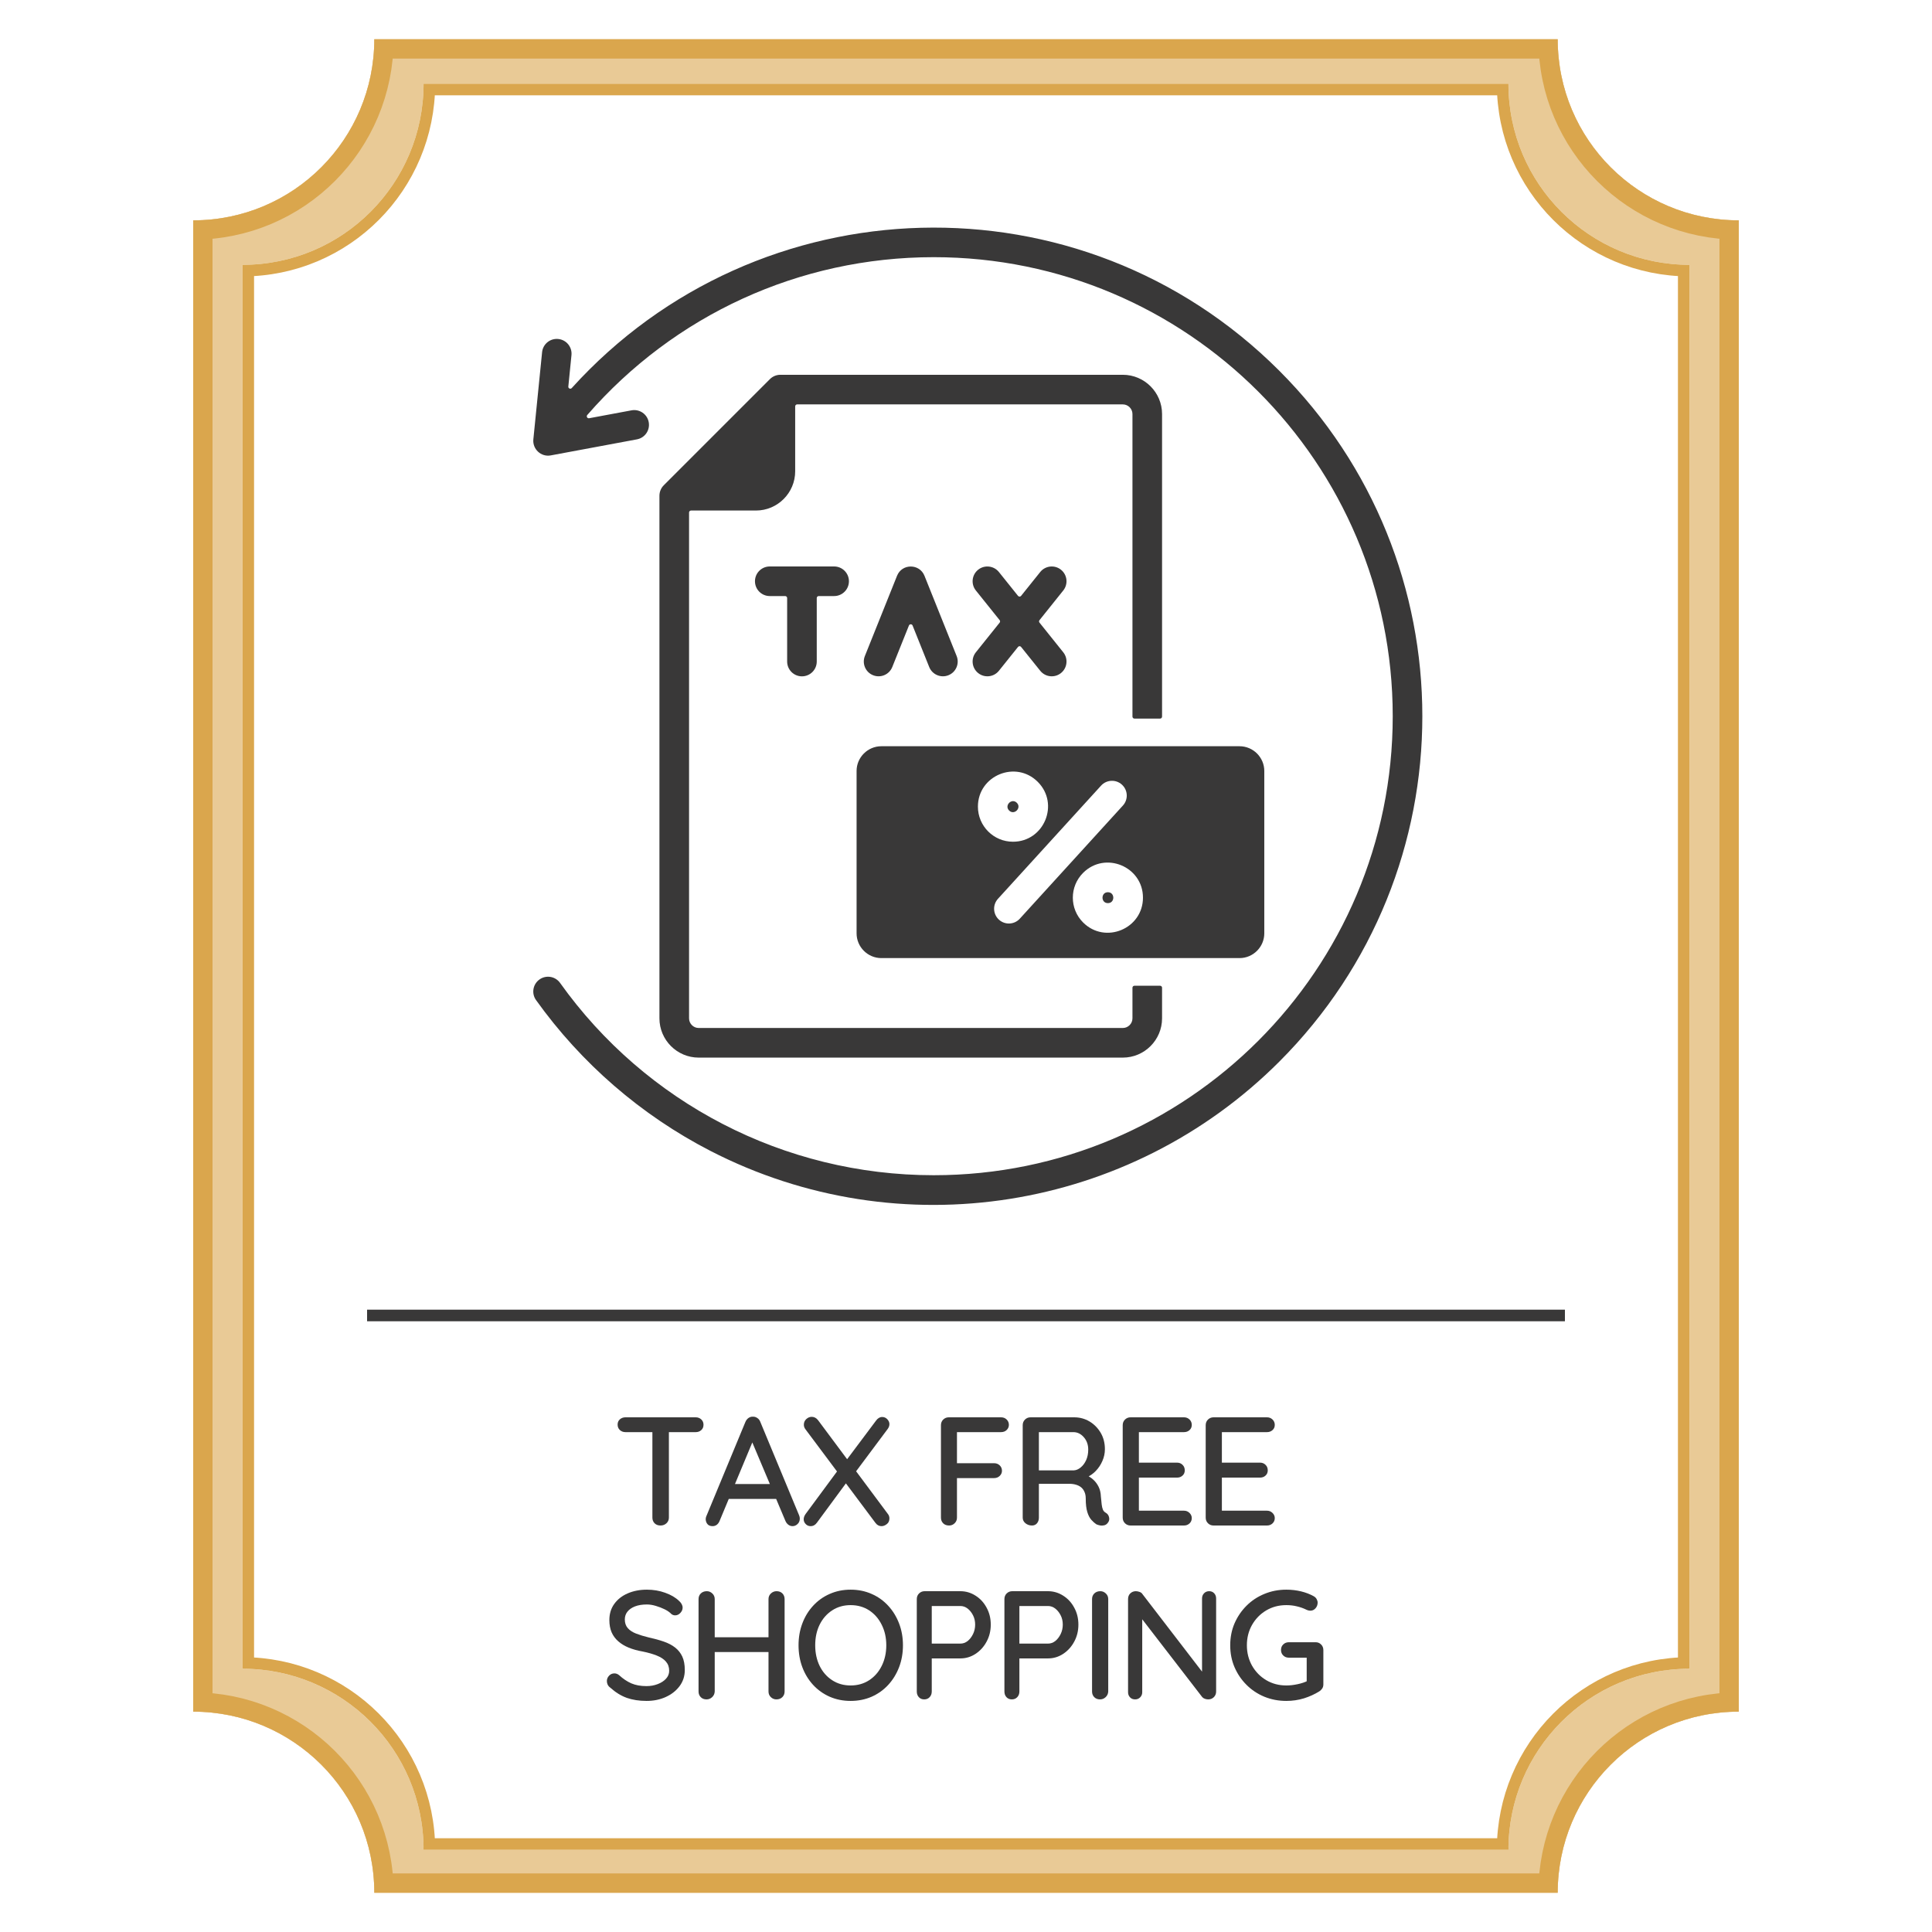 <svg xmlns="http://www.w3.org/2000/svg" xmlns:xlink="http://www.w3.org/1999/xlink" width="500" zoomAndPan="magnify" viewBox="0 0 375 375" height="500" preserveAspectRatio="xMidYMid meet" version="1.0"><defs><filter x="0%" y="0%" width="100%" height="100%" id="ee286c1e36"><feColorMatrix values="0 0 0 0 1 0 0 0 0 1 0 0 0 0 1 0 0 0 1 0" color-interpolation-filters="sRGB"/></filter><g/><mask id="00e9dfab16"><g filter="url(#ee286c1e36)"><rect x="-37.5" width="450" fill="#000000" y="-37.5" height="450" fill-opacity="0.59"/></g></mask><clipPath id="d3a991d036"><path d="M 17.5 7.617 L 317.5 7.617 L 317.5 368 L 17.5 368 Z M 17.5 7.617 " clip-rule="nonzero"/></clipPath><clipPath id="3abf76c011"><path d="M 282.348 7.617 L 52.652 7.617 C 52.652 26.957 37.012 42.77 17.5 42.77 L 17.5 332.23 C 36.844 332.23 52.652 347.875 52.652 367.383 L 282.348 367.383 C 282.348 348.043 297.988 332.23 317.5 332.23 L 317.5 42.77 C 298.156 42.77 282.348 27.125 282.348 7.617 Z M 282.348 7.617 " clip-rule="nonzero"/></clipPath><clipPath id="3aeea4b603"><path d="M 0.5 0.617 L 300.5 0.617 L 300.5 360.441 L 0.5 360.441 Z M 0.5 0.617 " clip-rule="nonzero"/></clipPath><clipPath id="fc68c0c1d3"><path d="M 265.348 0.617 L 35.652 0.617 C 35.652 19.957 20.012 35.77 0.5 35.77 L 0.5 325.23 C 19.844 325.23 35.652 340.875 35.652 360.383 L 265.348 360.383 C 265.348 341.043 280.988 325.23 300.5 325.23 L 300.5 35.77 C 281.156 35.77 265.348 20.125 265.348 0.617 Z M 265.348 0.617 " clip-rule="nonzero"/></clipPath><clipPath id="80bdc1316f"><rect x="0" width="301" y="0" height="361"/></clipPath><clipPath id="9def34d772"><path d="M 17.5 7.617 L 317.5 7.617 L 317.5 367.383 L 17.5 367.383 Z M 17.5 7.617 " clip-rule="nonzero"/></clipPath><clipPath id="3c4f7d5291"><path d="M 282.348 7.617 L 52.652 7.617 C 52.652 26.957 37.012 42.77 17.5 42.77 L 17.5 332.23 C 36.844 332.23 52.652 347.871 52.652 367.383 L 282.348 367.383 C 282.348 348.039 297.988 332.23 317.5 332.23 L 317.5 42.77 C 298.156 42.77 282.348 27.125 282.348 7.617 Z M 282.348 7.617 " clip-rule="nonzero"/></clipPath><clipPath id="4599f09be3"><rect x="0" width="339" y="0" height="375"/></clipPath><clipPath id="390708e86a"><path d="M 37.5 7.617 L 337.5 7.617 L 337.5 367.383 L 37.5 367.383 Z M 37.5 7.617 " clip-rule="nonzero"/></clipPath><clipPath id="2a3c907b76"><path d="M 302.348 7.617 L 72.652 7.617 C 72.652 26.957 57.012 42.77 37.5 42.77 L 37.5 332.23 C 56.844 332.23 72.652 347.871 72.652 367.383 L 302.348 367.383 C 302.348 348.039 317.988 332.23 337.5 332.23 L 337.5 42.77 C 318.156 42.77 302.348 27.125 302.348 7.617 Z M 302.348 7.617 " clip-rule="nonzero"/></clipPath><clipPath id="e55214b8c6"><path d="M 47.062 16.246 L 327.938 16.246 L 327.938 359.664 L 47.062 359.664 Z M 47.062 16.246 " clip-rule="nonzero"/></clipPath><clipPath id="047d89b790"><path d="M 292.785 16.246 L 82.215 16.246 C 82.215 35.59 66.57 51.402 47.062 51.402 L 47.062 323.906 C 66.402 323.906 82.215 339.547 82.215 359.059 L 292.785 359.059 C 292.785 339.715 308.426 323.906 327.938 323.906 L 327.938 51.402 C 308.598 51.402 292.785 35.758 292.785 16.246 Z M 292.785 16.246 " clip-rule="nonzero"/></clipPath><clipPath id="20718de4ff"><path d="M 0.062 0.246 L 280.938 0.246 L 280.938 343 L 0.062 343 Z M 0.062 0.246 " clip-rule="nonzero"/></clipPath><clipPath id="074762c119"><path d="M 245.785 0.246 L 35.215 0.246 C 35.215 19.59 19.57 35.402 0.062 35.402 L 0.062 307.906 C 19.402 307.906 35.215 323.547 35.215 343.059 L 245.785 343.059 C 245.785 323.715 261.426 307.906 280.938 307.906 L 280.938 35.402 C 261.598 35.402 245.785 19.758 245.785 0.246 Z M 245.785 0.246 " clip-rule="nonzero"/></clipPath><clipPath id="8ef417c39e"><rect x="0" width="281" y="0" height="344"/></clipPath><clipPath id="63f87f1a58"><path d="M 47.062 16.25 L 328 16.25 L 328 358.996 L 47.062 358.996 Z M 47.062 16.25 " clip-rule="nonzero"/></clipPath><clipPath id="d84eeee508"><path d="M 292.785 16.25 L 82.215 16.25 C 82.215 35.59 66.57 51.402 47.062 51.402 L 47.062 323.902 C 66.402 323.902 82.215 339.547 82.215 359.055 L 292.785 359.055 C 292.785 339.715 308.426 323.902 327.938 323.902 L 327.938 51.402 C 308.594 51.402 292.785 35.758 292.785 16.25 Z M 292.785 16.25 " clip-rule="nonzero"/></clipPath><clipPath id="38fb11b453"><path d="M 103.121 44 L 277 44 L 277 234 L 103.121 234 Z M 103.121 44 " clip-rule="nonzero"/></clipPath></defs><rect x="-37.5" width="450" fill="#ffffff" y="-37.5" height="450" fill-opacity="1"/><rect x="-37.5" width="450" fill="#ffffff" y="-37.5" height="450" fill-opacity="1"/><g mask="url(#00e9dfab16)"><g transform="matrix(1, 0, 0, 1, 20, 0)"><g clip-path="url(#4599f09be3)"><g clip-path="url(#d3a991d036)"><g clip-path="url(#3abf76c011)"><g transform="matrix(1, 0, 0, 1, 17, 7)"><g clip-path="url(#80bdc1316f)"><g clip-path="url(#3aeea4b603)"><g clip-path="url(#fc68c0c1d3)"><path fill="#daa64d" d="M 0.5 0.617 L 300.5 0.617 L 300.5 360.383 L 0.5 360.383 Z M 0.5 0.617 " fill-opacity="1" fill-rule="nonzero"/></g></g></g></g></g></g><g clip-path="url(#9def34d772)"><g clip-path="url(#3c4f7d5291)"><path stroke-linecap="butt" transform="matrix(0.75, 0, 0, 0.75, 17.501, 7.616)" fill="none" stroke-linejoin="miter" d="M 353.128 0.002 L 46.868 0.002 C 46.868 25.789 26.014 46.872 -0.002 46.872 L -0.002 432.82 C 25.79 432.82 46.868 453.674 46.868 479.69 L 353.128 479.69 C 353.128 453.898 373.983 432.82 399.998 432.82 L 399.998 46.872 C 374.207 46.872 353.128 26.013 353.128 0.002 Z M 353.128 0.002 " stroke="#daa64d" stroke-width="10" stroke-opacity="1" stroke-miterlimit="4"/></g></g></g></g></g><g clip-path="url(#390708e86a)"><g clip-path="url(#2a3c907b76)"><path stroke-linecap="butt" transform="matrix(0.75, 0, 0, 0.75, 37.501, 7.616)" fill="none" stroke-linejoin="miter" d="M 353.128 0.002 L 46.868 0.002 C 46.868 25.789 26.014 46.872 -0.002 46.872 L -0.002 432.82 C 25.79 432.82 46.868 453.674 46.868 479.69 L 353.128 479.69 C 353.128 453.898 373.983 432.82 399.998 432.82 L 399.998 46.872 C 374.207 46.872 353.128 26.013 353.128 0.002 Z M 353.128 0.002 " stroke="#daa64d" stroke-width="10" stroke-opacity="1" stroke-miterlimit="4"/></g></g><g clip-path="url(#e55214b8c6)"><g clip-path="url(#047d89b790)"><g transform="matrix(1, 0, 0, 1, 47, 16)"><g clip-path="url(#8ef417c39e)"><g clip-path="url(#20718de4ff)"><g clip-path="url(#074762c119)"><path fill="#ffffff" d="M 0.062 0.246 L 280.938 0.246 L 280.938 342.566 L 0.062 342.566 Z M 0.062 0.246 " fill-opacity="1" fill-rule="nonzero"/></g></g></g></g></g></g><g clip-path="url(#63f87f1a58)"><g clip-path="url(#d84eeee508)"><path stroke-linecap="butt" transform="matrix(0.75, 0, 0, 0.75, 47.062, 16.248)" fill="none" stroke-linejoin="miter" d="M 327.632 0.002 L 46.871 0.002 C 46.871 25.789 26.012 46.872 0.001 46.872 L 0.001 410.206 C 25.788 410.206 46.871 431.065 46.871 457.075 L 327.632 457.075 C 327.632 431.289 348.486 410.206 374.501 410.206 L 374.501 46.872 C 348.71 46.872 327.632 26.013 327.632 0.002 Z M 327.632 0.002 " stroke="#daa64d" stroke-width="6" stroke-opacity="1" stroke-miterlimit="4"/></g></g><path stroke-linecap="butt" transform="matrix(0.75, 0, 0, 0.75, 71.251, 254.206)" fill="none" stroke-linejoin="miter" d="M -0.002 1.501 L 309.998 1.501 " stroke="#393838" stroke-width="3" stroke-opacity="1" stroke-miterlimit="4"/><g clip-path="url(#38fb11b453)"><path fill="#393838" d="M 110.977 75.32 C 147.148 35.359 209.797 33.449 248.297 71.949 C 285.336 108.988 285.336 169.039 248.297 206.078 C 219.285 235.09 174.652 242.309 137.891 223.387 C 124.41 216.445 112.805 206.363 104.039 194.109 C 103.121 192.82 103.426 191.031 104.715 190.113 C 106.004 189.195 107.793 189.496 108.711 190.785 C 125.297 214.039 152.152 228.109 181.234 228.109 C 230.441 228.109 270.328 188.219 270.328 139.012 C 270.328 89.809 230.441 49.918 181.234 49.918 C 155.113 49.918 130.855 61.184 113.988 80.551 C 113.754 80.82 113.996 81.246 114.348 81.18 L 122.586 79.645 C 124.141 79.359 125.637 80.391 125.918 81.945 C 126.203 83.504 125.176 84.996 123.617 85.281 L 106.891 88.395 C 105.004 88.742 103.336 87.152 103.523 85.281 L 105.219 68.367 C 105.371 66.793 106.773 65.641 108.352 65.797 C 109.926 65.949 111.078 67.352 110.922 68.93 L 110.312 75.027 C 110.273 75.391 110.73 75.594 110.977 75.32 Z M 215.043 173.18 C 213.648 173.18 213.648 175.297 215.043 175.297 C 216.438 175.297 216.438 173.18 215.043 173.18 Z M 197.367 155.824 C 196.379 154.836 194.883 156.336 195.867 157.32 C 196.855 158.309 198.352 156.809 197.367 155.824 Z M 222.684 144.844 L 171.066 144.844 C 168.426 144.844 166.262 147.004 166.262 149.648 L 166.262 181.16 C 166.262 183.805 168.426 185.965 171.066 185.965 L 240.594 185.965 C 243.234 185.965 245.398 183.805 245.398 181.16 L 245.398 149.648 C 245.398 147.004 243.234 144.844 240.594 144.844 Z M 193.703 174.457 C 192.637 175.629 192.723 177.441 193.895 178.508 C 195.066 179.574 196.879 179.488 197.945 178.316 L 217.957 156.352 C 219.023 155.184 218.938 153.367 217.766 152.301 C 216.594 151.234 214.781 151.32 213.715 152.492 Z M 189.812 156.57 C 189.812 160.332 192.859 163.379 196.617 163.379 C 202.66 163.379 205.707 156.039 201.43 151.758 C 197.152 147.48 189.812 150.531 189.812 156.57 Z M 210.23 169.422 C 207.57 172.082 207.57 176.391 210.23 179.051 C 214.508 183.328 221.848 180.277 221.848 174.234 C 221.848 168.195 214.508 165.145 210.23 169.422 Z M 149.414 115.695 L 152.398 115.695 C 152.609 115.695 152.785 115.867 152.785 116.078 L 152.785 128.402 C 152.785 129.992 154.07 131.277 155.656 131.277 C 157.246 131.277 158.531 129.992 158.531 128.402 L 158.531 116.078 C 158.531 115.867 158.703 115.695 158.914 115.695 L 161.902 115.695 C 163.488 115.695 164.777 114.41 164.777 112.82 C 164.777 111.234 163.488 109.949 161.902 109.949 L 149.414 109.949 C 147.824 109.949 146.539 111.234 146.539 112.82 C 146.539 114.41 147.824 115.695 149.414 115.695 Z M 173.191 129.469 L 176.422 121.414 C 176.551 121.094 177.004 121.094 177.133 121.414 L 180.359 129.469 C 180.949 130.938 182.621 131.652 184.09 131.062 C 185.559 130.477 186.273 128.805 185.684 127.336 L 179.438 111.754 C 178.484 109.375 175.082 109.352 174.117 111.754 L 167.871 127.336 C 167.281 128.805 167.996 130.477 169.465 131.062 C 170.934 131.652 172.605 130.938 173.191 129.469 Z M 201.906 111.027 L 198.195 115.656 C 198.043 115.848 197.754 115.848 197.598 115.656 L 193.887 111.027 C 192.895 109.793 191.09 109.598 189.855 110.586 C 188.621 111.578 188.426 113.383 189.418 114.617 L 194.031 120.371 C 194.145 120.516 194.145 120.711 194.031 120.852 L 189.418 126.605 C 188.426 127.84 188.621 129.645 189.855 130.637 C 191.09 131.629 192.895 131.434 193.887 130.199 L 197.598 125.57 C 197.754 125.375 198.043 125.375 198.195 125.57 L 201.91 130.199 C 202.902 131.434 204.703 131.629 205.938 130.637 C 207.172 129.645 207.367 127.84 206.375 126.605 L 201.766 120.852 C 201.652 120.711 201.652 120.516 201.766 120.371 L 206.375 114.617 C 207.367 113.383 207.172 111.578 205.938 110.586 C 204.703 109.594 202.898 109.793 201.906 111.027 Z M 154.344 78.879 C 154.344 78.668 154.516 78.492 154.727 78.492 L 217.941 78.492 C 218.961 78.492 219.809 79.34 219.809 80.359 L 219.809 139.094 C 219.809 139.305 219.98 139.477 220.191 139.477 L 225.172 139.477 C 225.383 139.477 225.555 139.305 225.555 139.094 L 225.555 80.359 C 225.555 76.168 222.137 72.746 217.941 72.746 L 151.473 72.746 C 150.668 72.746 149.941 73.074 149.422 73.605 L 128.84 94.188 C 128.281 94.746 128 95.484 127.996 96.219 L 127.996 197.664 C 127.996 201.859 131.418 205.281 135.613 205.281 L 217.941 205.281 C 222.137 205.281 225.555 201.859 225.555 197.664 L 225.555 191.715 C 225.555 191.504 225.383 191.332 225.172 191.332 L 220.191 191.332 C 219.98 191.332 219.809 191.504 219.809 191.715 L 219.809 197.664 C 219.809 198.688 218.961 199.531 217.941 199.531 L 135.613 199.531 C 134.59 199.531 133.746 198.688 133.746 197.664 L 133.746 99.477 C 133.746 99.266 133.918 99.094 134.129 99.094 L 146.73 99.094 C 150.926 99.094 154.344 95.672 154.344 91.477 Z M 154.344 78.879 " fill-opacity="1" fill-rule="evenodd"/></g><g fill="#393838" fill-opacity="1"><g transform="translate(118.941, 296.1)"><g><path d="M 9.266 0 C 8.785 0 8.398 -0.145 8.109 -0.438 C 7.828 -0.727 7.688 -1.094 7.688 -1.531 L 7.688 -19.5 L 10.891 -19.5 L 10.891 -1.531 C 10.891 -1.094 10.734 -0.727 10.422 -0.438 C 10.109 -0.145 9.723 0 9.266 0 Z M 2.453 -18.125 C 2.035 -18.125 1.676 -18.258 1.375 -18.531 C 1.082 -18.801 0.938 -19.156 0.938 -19.594 C 0.938 -20.008 1.082 -20.348 1.375 -20.609 C 1.676 -20.867 2.035 -21 2.453 -21 L 16.109 -21 C 16.523 -21 16.879 -20.863 17.172 -20.594 C 17.461 -20.32 17.609 -19.977 17.609 -19.562 C 17.609 -19.125 17.461 -18.773 17.172 -18.516 C 16.879 -18.254 16.523 -18.125 16.109 -18.125 Z M 2.453 -18.125 "/></g></g></g><g fill="#393838" fill-opacity="1"><g transform="translate(136.491, 296.1)"><g><path d="M 9.938 -17.094 L 3.188 -0.906 C 3.062 -0.582 2.879 -0.328 2.641 -0.141 C 2.398 0.035 2.129 0.125 1.828 0.125 C 1.391 0.125 1.062 0 0.844 -0.25 C 0.625 -0.5 0.504 -0.816 0.484 -1.203 C 0.484 -1.336 0.508 -1.5 0.562 -1.688 L 8.188 -20.094 C 8.332 -20.438 8.535 -20.695 8.797 -20.875 C 9.066 -21.062 9.363 -21.145 9.688 -21.125 C 9.988 -21.125 10.27 -21.031 10.531 -20.844 C 10.789 -20.664 10.977 -20.414 11.094 -20.094 L 18.625 -1.953 C 18.707 -1.754 18.75 -1.551 18.75 -1.344 C 18.75 -0.906 18.602 -0.551 18.312 -0.281 C 18.02 -0.008 17.695 0.125 17.344 0.125 C 17.039 0.125 16.766 0.031 16.516 -0.156 C 16.266 -0.352 16.078 -0.602 15.953 -0.906 L 9.156 -17.016 Z M 4.375 -5.156 L 5.734 -8.047 L 14.219 -8.047 L 14.734 -5.156 Z M 4.375 -5.156 "/></g></g></g><g fill="#393838" fill-opacity="1"><g transform="translate(154.73, 296.1)"><g><path d="M 16.5 -21.062 C 16.895 -21.062 17.227 -20.914 17.5 -20.625 C 17.77 -20.332 17.906 -20.02 17.906 -19.688 C 17.906 -19.363 17.797 -19.051 17.578 -18.75 L 11.281 -10.312 L 9.562 -12.688 L 15.297 -20.344 C 15.641 -20.82 16.039 -21.062 16.5 -21.062 Z M 2.812 -21.094 C 3.301 -21.094 3.711 -20.879 4.047 -20.453 L 17.578 -2.281 C 17.797 -2.02 17.906 -1.719 17.906 -1.375 C 17.906 -0.895 17.734 -0.523 17.391 -0.266 C 17.055 -0.004 16.719 0.125 16.375 0.125 C 15.895 0.125 15.5 -0.086 15.188 -0.516 L 1.625 -18.656 C 1.406 -18.938 1.297 -19.238 1.297 -19.562 C 1.297 -20 1.453 -20.363 1.766 -20.656 C 2.086 -20.945 2.438 -21.094 2.812 -21.094 Z M 2.609 0.125 C 2.234 0.125 1.914 -0.008 1.656 -0.281 C 1.395 -0.551 1.266 -0.859 1.266 -1.203 C 1.266 -1.535 1.383 -1.875 1.625 -2.219 L 7.984 -10.828 L 9.625 -8.406 L 3.844 -0.562 C 3.52 -0.102 3.109 0.125 2.609 0.125 Z M 2.609 0.125 "/></g></g></g><g fill="#393838" fill-opacity="1"><g transform="translate(172.88, 296.1)"><g/></g></g><g fill="#393838" fill-opacity="1"><g transform="translate(180.2, 296.1)"><g><path d="M 4.016 0 C 3.535 0 3.148 -0.145 2.859 -0.438 C 2.578 -0.727 2.438 -1.094 2.438 -1.531 L 2.438 -19.469 C 2.438 -19.906 2.582 -20.27 2.875 -20.562 C 3.176 -20.852 3.535 -21 3.953 -21 L 14.094 -21 C 14.539 -21 14.906 -20.859 15.188 -20.578 C 15.477 -20.297 15.625 -19.945 15.625 -19.531 C 15.625 -19.145 15.477 -18.812 15.188 -18.531 C 14.906 -18.258 14.539 -18.125 14.094 -18.125 L 5.344 -18.125 L 5.547 -18.422 L 5.547 -11.734 L 5.375 -12.094 L 12.75 -12.094 C 13.188 -12.094 13.551 -11.953 13.844 -11.672 C 14.133 -11.391 14.281 -11.039 14.281 -10.625 C 14.281 -10.238 14.133 -9.906 13.844 -9.625 C 13.551 -9.344 13.188 -9.203 12.75 -9.203 L 5.312 -9.203 L 5.547 -9.453 L 5.547 -1.531 C 5.547 -1.094 5.395 -0.727 5.094 -0.438 C 4.801 -0.145 4.441 0 4.016 0 Z M 4.016 0 "/></g></g></g><g fill="#393838" fill-opacity="1"><g transform="translate(196.069, 296.1)"><g><path d="M 4.234 0 C 3.754 0 3.332 -0.145 2.969 -0.438 C 2.613 -0.727 2.438 -1.094 2.438 -1.531 L 2.438 -19.469 C 2.438 -19.906 2.582 -20.27 2.875 -20.562 C 3.176 -20.852 3.535 -21 3.953 -21 L 12.422 -21 C 13.504 -21 14.492 -20.734 15.391 -20.203 C 16.285 -19.672 17.008 -18.941 17.562 -18.016 C 18.113 -17.086 18.391 -16.02 18.391 -14.812 C 18.391 -14.02 18.227 -13.258 17.906 -12.531 C 17.594 -11.801 17.164 -11.156 16.625 -10.594 C 16.082 -10.031 15.473 -9.609 14.797 -9.328 L 14.453 -9.906 C 15.078 -9.676 15.617 -9.359 16.078 -8.953 C 16.535 -8.547 16.898 -8.066 17.172 -7.516 C 17.441 -6.961 17.586 -6.336 17.609 -5.641 C 17.672 -5.016 17.723 -4.5 17.766 -4.094 C 17.816 -3.688 17.895 -3.352 18 -3.094 C 18.102 -2.832 18.285 -2.629 18.547 -2.484 C 18.898 -2.285 19.117 -1.984 19.203 -1.578 C 19.297 -1.18 19.211 -0.828 18.953 -0.516 C 18.773 -0.273 18.551 -0.117 18.281 -0.047 C 18.008 0.023 17.734 0.035 17.453 -0.016 C 17.18 -0.066 16.941 -0.141 16.734 -0.234 C 16.422 -0.441 16.098 -0.727 15.766 -1.094 C 15.43 -1.469 15.164 -1.984 14.969 -2.641 C 14.77 -3.297 14.672 -4.164 14.672 -5.25 C 14.672 -5.75 14.586 -6.176 14.422 -6.531 C 14.266 -6.895 14.047 -7.191 13.766 -7.422 C 13.484 -7.648 13.148 -7.816 12.766 -7.922 C 12.391 -8.035 11.973 -8.094 11.516 -8.094 L 5.156 -8.094 L 5.578 -8.703 L 5.578 -1.531 C 5.578 -1.094 5.457 -0.727 5.219 -0.438 C 4.977 -0.145 4.648 0 4.234 0 Z M 5.188 -10.703 L 12.359 -10.703 C 12.816 -10.723 13.258 -10.91 13.688 -11.266 C 14.125 -11.617 14.477 -12.094 14.75 -12.688 C 15.02 -13.289 15.156 -13.973 15.156 -14.734 C 15.156 -15.691 14.867 -16.492 14.297 -17.141 C 13.723 -17.797 13.047 -18.125 12.266 -18.125 L 5.25 -18.125 L 5.578 -18.906 L 5.578 -10.078 Z M 5.188 -10.703 "/></g></g></g><g fill="#393838" fill-opacity="1"><g transform="translate(215.479, 296.1)"><g><path d="M 3.953 -21 L 14.344 -21 C 14.758 -21 15.113 -20.859 15.406 -20.578 C 15.695 -20.297 15.844 -19.945 15.844 -19.531 C 15.844 -19.113 15.695 -18.773 15.406 -18.516 C 15.113 -18.254 14.758 -18.125 14.344 -18.125 L 5.281 -18.125 L 5.578 -18.625 L 5.578 -11.906 L 5.312 -12.203 L 12.984 -12.203 C 13.41 -12.203 13.766 -12.062 14.047 -11.781 C 14.336 -11.508 14.484 -11.148 14.484 -10.703 C 14.484 -10.285 14.336 -9.945 14.047 -9.688 C 13.766 -9.426 13.41 -9.297 12.984 -9.297 L 5.375 -9.297 L 5.578 -9.562 L 5.578 -2.641 L 5.375 -2.875 L 14.344 -2.875 C 14.758 -2.875 15.113 -2.727 15.406 -2.438 C 15.695 -2.156 15.844 -1.82 15.844 -1.438 C 15.844 -1.02 15.695 -0.676 15.406 -0.406 C 15.113 -0.133 14.758 0 14.344 0 L 3.953 0 C 3.535 0 3.176 -0.145 2.875 -0.438 C 2.582 -0.727 2.438 -1.094 2.438 -1.531 L 2.438 -19.469 C 2.438 -19.906 2.582 -20.27 2.875 -20.562 C 3.176 -20.852 3.535 -21 3.953 -21 Z M 3.953 -21 "/></g></g></g><g fill="#393838" fill-opacity="1"><g transform="translate(231.588, 296.1)"><g><path d="M 3.953 -21 L 14.344 -21 C 14.758 -21 15.113 -20.859 15.406 -20.578 C 15.695 -20.297 15.844 -19.945 15.844 -19.531 C 15.844 -19.113 15.695 -18.773 15.406 -18.516 C 15.113 -18.254 14.758 -18.125 14.344 -18.125 L 5.281 -18.125 L 5.578 -18.625 L 5.578 -11.906 L 5.312 -12.203 L 12.984 -12.203 C 13.41 -12.203 13.766 -12.062 14.047 -11.781 C 14.336 -11.508 14.484 -11.148 14.484 -10.703 C 14.484 -10.285 14.336 -9.945 14.047 -9.688 C 13.766 -9.426 13.41 -9.297 12.984 -9.297 L 5.375 -9.297 L 5.578 -9.562 L 5.578 -2.641 L 5.375 -2.875 L 14.344 -2.875 C 14.758 -2.875 15.113 -2.727 15.406 -2.438 C 15.695 -2.156 15.844 -1.82 15.844 -1.438 C 15.844 -1.02 15.695 -0.676 15.406 -0.406 C 15.113 -0.133 14.758 0 14.344 0 L 3.953 0 C 3.535 0 3.176 -0.145 2.875 -0.438 C 2.582 -0.727 2.438 -1.094 2.438 -1.531 L 2.438 -19.469 C 2.438 -19.906 2.582 -20.27 2.875 -20.562 C 3.176 -20.852 3.535 -21 3.953 -21 Z M 3.953 -21 "/></g></g></g><g fill="#393838" fill-opacity="1"><g transform="translate(247.707, 296.1)"><g/></g></g><g fill="#393838" fill-opacity="1"><g transform="translate(116.621, 329.85)"><g><path d="M 8.875 0.297 C 7.438 0.297 6.156 0.098 5.031 -0.297 C 3.914 -0.703 2.848 -1.363 1.828 -2.281 C 1.609 -2.438 1.441 -2.629 1.328 -2.859 C 1.223 -3.086 1.172 -3.32 1.172 -3.562 C 1.172 -3.945 1.312 -4.289 1.594 -4.594 C 1.875 -4.895 2.223 -5.047 2.641 -5.047 C 2.961 -5.047 3.266 -4.93 3.547 -4.703 C 4.305 -4.004 5.098 -3.473 5.922 -3.109 C 6.754 -2.754 7.727 -2.578 8.844 -2.578 C 9.645 -2.578 10.379 -2.707 11.047 -2.969 C 11.723 -3.227 12.258 -3.578 12.656 -4.016 C 13.062 -4.461 13.266 -4.973 13.266 -5.547 C 13.266 -6.266 13.055 -6.859 12.641 -7.328 C 12.234 -7.805 11.645 -8.195 10.875 -8.5 C 10.102 -8.812 9.176 -9.078 8.094 -9.297 C 7.094 -9.473 6.195 -9.723 5.406 -10.047 C 4.625 -10.367 3.953 -10.773 3.391 -11.266 C 2.828 -11.754 2.395 -12.336 2.094 -13.016 C 1.801 -13.703 1.656 -14.492 1.656 -15.391 C 1.656 -16.609 1.973 -17.656 2.609 -18.531 C 3.242 -19.414 4.113 -20.098 5.219 -20.578 C 6.32 -21.055 7.562 -21.297 8.938 -21.297 C 10.195 -21.297 11.375 -21.098 12.469 -20.703 C 13.57 -20.316 14.469 -19.797 15.156 -19.141 C 15.633 -18.723 15.875 -18.273 15.875 -17.797 C 15.875 -17.43 15.727 -17.094 15.438 -16.781 C 15.145 -16.469 14.812 -16.312 14.438 -16.312 C 14.156 -16.312 13.91 -16.395 13.703 -16.562 C 13.391 -16.895 12.961 -17.195 12.422 -17.469 C 11.879 -17.738 11.301 -17.961 10.688 -18.141 C 10.082 -18.328 9.5 -18.422 8.938 -18.422 C 8.039 -18.422 7.27 -18.297 6.625 -18.047 C 5.988 -17.797 5.5 -17.453 5.156 -17.016 C 4.82 -16.586 4.656 -16.086 4.656 -15.516 C 4.656 -14.828 4.848 -14.266 5.234 -13.828 C 5.617 -13.391 6.16 -13.035 6.859 -12.766 C 7.566 -12.492 8.367 -12.25 9.266 -12.031 C 10.367 -11.789 11.352 -11.52 12.219 -11.219 C 13.094 -10.914 13.828 -10.531 14.422 -10.062 C 15.023 -9.594 15.488 -9.008 15.812 -8.312 C 16.133 -7.613 16.297 -6.742 16.297 -5.703 C 16.297 -4.504 15.953 -3.453 15.266 -2.547 C 14.586 -1.648 13.691 -0.953 12.578 -0.453 C 11.473 0.047 10.238 0.297 8.875 0.297 Z M 8.875 0.297 "/></g></g></g><g fill="#393838" fill-opacity="1"><g transform="translate(133.15, 329.85)"><g><path d="M 4.047 -21 C 4.453 -21 4.805 -20.852 5.109 -20.562 C 5.422 -20.27 5.578 -19.906 5.578 -19.469 L 5.578 -1.531 C 5.555 -1.094 5.391 -0.727 5.078 -0.438 C 4.773 -0.145 4.41 0 3.984 0 C 3.523 0 3.148 -0.145 2.859 -0.438 C 2.578 -0.727 2.438 -1.094 2.438 -1.531 L 2.438 -19.469 C 2.438 -19.906 2.582 -20.27 2.875 -20.562 C 3.176 -20.852 3.566 -21 4.047 -21 Z M 17.578 -21 C 18.055 -21 18.438 -20.852 18.719 -20.562 C 19 -20.27 19.141 -19.906 19.141 -19.469 L 19.141 -1.531 C 19.141 -1.094 18.992 -0.727 18.703 -0.438 C 18.41 -0.145 18.023 0 17.547 0 C 17.129 0 16.77 -0.145 16.469 -0.438 C 16.164 -0.727 16.016 -1.094 16.016 -1.531 L 16.016 -19.469 C 16.016 -19.906 16.172 -20.27 16.484 -20.562 C 16.797 -20.852 17.16 -21 17.578 -21 Z M 3.938 -12.062 L 17.609 -12.062 L 17.578 -9.188 L 3.906 -9.188 Z M 3.938 -12.062 "/></g></g></g><g fill="#393838" fill-opacity="1"><g transform="translate(153.7, 329.85)"><g><path d="M 21.562 -10.5 C 21.562 -8.977 21.312 -7.562 20.812 -6.25 C 20.312 -4.945 19.609 -3.801 18.703 -2.812 C 17.797 -1.832 16.723 -1.066 15.484 -0.516 C 14.242 0.023 12.883 0.297 11.406 0.297 C 9.938 0.297 8.582 0.023 7.344 -0.516 C 6.102 -1.066 5.031 -1.832 4.125 -2.812 C 3.219 -3.801 2.52 -4.945 2.031 -6.25 C 1.539 -7.562 1.297 -8.977 1.297 -10.5 C 1.297 -12.02 1.539 -13.43 2.031 -14.734 C 2.52 -16.047 3.219 -17.191 4.125 -18.172 C 5.031 -19.16 6.102 -19.926 7.344 -20.469 C 8.582 -21.02 9.938 -21.297 11.406 -21.297 C 12.883 -21.297 14.242 -21.02 15.484 -20.469 C 16.723 -19.926 17.797 -19.16 18.703 -18.172 C 19.609 -17.191 20.312 -16.047 20.812 -14.734 C 21.312 -13.43 21.562 -12.02 21.562 -10.5 Z M 18.328 -10.5 C 18.328 -11.977 18.031 -13.305 17.438 -14.484 C 16.852 -15.672 16.039 -16.602 15 -17.281 C 13.957 -17.957 12.758 -18.297 11.406 -18.297 C 10.062 -18.297 8.867 -17.957 7.828 -17.281 C 6.785 -16.602 5.973 -15.676 5.391 -14.5 C 4.816 -13.332 4.531 -12 4.531 -10.5 C 4.531 -9.02 4.816 -7.688 5.391 -6.5 C 5.973 -5.32 6.785 -4.395 7.828 -3.719 C 8.867 -3.039 10.062 -2.703 11.406 -2.703 C 12.758 -2.703 13.957 -3.039 15 -3.719 C 16.039 -4.395 16.852 -5.32 17.438 -6.5 C 18.031 -7.688 18.328 -9.02 18.328 -10.5 Z M 18.328 -10.5 "/></g></g></g><g fill="#393838" fill-opacity="1"><g transform="translate(175.51, 329.85)"><g><path d="M 10.891 -21 C 11.953 -21 12.93 -20.711 13.828 -20.141 C 14.734 -19.578 15.453 -18.801 15.984 -17.812 C 16.523 -16.832 16.797 -15.734 16.797 -14.516 C 16.797 -13.297 16.523 -12.191 15.984 -11.203 C 15.453 -10.211 14.734 -9.422 13.828 -8.828 C 12.93 -8.242 11.953 -7.953 10.891 -7.953 L 5.094 -7.953 L 5.344 -8.438 L 5.344 -1.531 C 5.344 -1.094 5.207 -0.727 4.938 -0.438 C 4.664 -0.145 4.312 0 3.875 0 C 3.445 0 3.098 -0.145 2.828 -0.438 C 2.566 -0.727 2.438 -1.094 2.438 -1.531 L 2.438 -19.469 C 2.438 -19.906 2.582 -20.27 2.875 -20.562 C 3.176 -20.852 3.535 -21 3.953 -21 Z M 10.891 -10.828 C 11.41 -10.828 11.883 -10.992 12.312 -11.328 C 12.738 -11.672 13.086 -12.125 13.359 -12.688 C 13.629 -13.25 13.766 -13.859 13.766 -14.516 C 13.766 -15.18 13.629 -15.781 13.359 -16.312 C 13.086 -16.852 12.738 -17.289 12.312 -17.625 C 11.883 -17.957 11.41 -18.125 10.891 -18.125 L 5.047 -18.125 L 5.344 -18.562 L 5.344 -10.438 L 5.062 -10.828 Z M 10.891 -10.828 "/></g></g></g><g fill="#393838" fill-opacity="1"><g transform="translate(192.519, 329.85)"><g><path d="M 10.891 -21 C 11.953 -21 12.93 -20.711 13.828 -20.141 C 14.734 -19.578 15.453 -18.801 15.984 -17.812 C 16.523 -16.832 16.797 -15.734 16.797 -14.516 C 16.797 -13.297 16.523 -12.191 15.984 -11.203 C 15.453 -10.211 14.734 -9.422 13.828 -8.828 C 12.93 -8.242 11.953 -7.953 10.891 -7.953 L 5.094 -7.953 L 5.344 -8.438 L 5.344 -1.531 C 5.344 -1.094 5.207 -0.727 4.938 -0.438 C 4.664 -0.145 4.312 0 3.875 0 C 3.445 0 3.098 -0.145 2.828 -0.438 C 2.566 -0.727 2.438 -1.094 2.438 -1.531 L 2.438 -19.469 C 2.438 -19.906 2.582 -20.27 2.875 -20.562 C 3.176 -20.852 3.535 -21 3.953 -21 Z M 10.891 -10.828 C 11.41 -10.828 11.883 -10.992 12.312 -11.328 C 12.738 -11.672 13.086 -12.125 13.359 -12.688 C 13.629 -13.25 13.766 -13.859 13.766 -14.516 C 13.766 -15.18 13.629 -15.781 13.359 -16.312 C 13.086 -16.852 12.738 -17.289 12.312 -17.625 C 11.883 -17.957 11.41 -18.125 10.891 -18.125 L 5.047 -18.125 L 5.344 -18.562 L 5.344 -10.438 L 5.062 -10.828 Z M 10.891 -10.828 "/></g></g></g><g fill="#393838" fill-opacity="1"><g transform="translate(209.529, 329.85)"><g><path d="M 5.578 -1.531 C 5.555 -1.094 5.391 -0.727 5.078 -0.438 C 4.773 -0.145 4.41 0 3.984 0 C 3.523 0 3.148 -0.145 2.859 -0.438 C 2.578 -0.727 2.438 -1.094 2.438 -1.531 L 2.438 -19.469 C 2.438 -19.906 2.582 -20.27 2.875 -20.562 C 3.176 -20.852 3.566 -21 4.047 -21 C 4.453 -21 4.805 -20.852 5.109 -20.562 C 5.422 -20.27 5.578 -19.906 5.578 -19.469 Z M 5.578 -1.531 "/></g></g></g><g fill="#393838" fill-opacity="1"><g transform="translate(216.518, 329.85)"><g><path d="M 18.188 -21 C 18.582 -21 18.906 -20.863 19.156 -20.594 C 19.406 -20.32 19.531 -19.988 19.531 -19.594 L 19.531 -1.531 C 19.531 -1.094 19.383 -0.727 19.094 -0.438 C 18.801 -0.145 18.438 0 18 0 C 17.801 0 17.586 -0.035 17.359 -0.109 C 17.129 -0.191 16.953 -0.305 16.828 -0.453 L 4.5 -16.438 L 5.188 -16.828 L 5.188 -1.375 C 5.188 -1 5.055 -0.676 4.797 -0.406 C 4.535 -0.133 4.207 0 3.812 0 C 3.395 0 3.062 -0.133 2.812 -0.406 C 2.562 -0.676 2.438 -1 2.438 -1.375 L 2.438 -19.469 C 2.438 -19.926 2.582 -20.297 2.875 -20.578 C 3.176 -20.859 3.535 -21 3.953 -21 C 4.18 -21 4.422 -20.953 4.672 -20.859 C 4.922 -20.773 5.102 -20.641 5.219 -20.453 L 17.25 -4.797 L 16.797 -4.375 L 16.797 -19.594 C 16.797 -19.988 16.926 -20.32 17.188 -20.594 C 17.445 -20.863 17.781 -21 18.188 -21 Z M 18.188 -21 "/></g></g></g><g fill="#393838" fill-opacity="1"><g transform="translate(237.488, 329.85)"><g><path d="M 12.188 0.297 C 10.664 0.297 9.242 0.023 7.922 -0.516 C 6.598 -1.066 5.441 -1.836 4.453 -2.828 C 3.461 -3.816 2.688 -4.961 2.125 -6.266 C 1.57 -7.566 1.297 -8.977 1.297 -10.5 C 1.297 -12.02 1.57 -13.43 2.125 -14.734 C 2.688 -16.035 3.461 -17.18 4.453 -18.172 C 5.441 -19.16 6.598 -19.926 7.922 -20.469 C 9.242 -21.02 10.664 -21.297 12.188 -21.297 C 13.164 -21.297 14.113 -21.188 15.031 -20.969 C 15.945 -20.75 16.773 -20.43 17.516 -20.016 C 17.773 -19.867 17.961 -19.68 18.078 -19.453 C 18.203 -19.223 18.266 -19 18.266 -18.781 C 18.266 -18.363 18.129 -18 17.859 -17.688 C 17.586 -17.375 17.254 -17.219 16.859 -17.219 C 16.723 -17.219 16.578 -17.238 16.422 -17.281 C 16.273 -17.32 16.141 -17.375 16.016 -17.438 C 15.461 -17.707 14.863 -17.914 14.219 -18.062 C 13.582 -18.219 12.906 -18.297 12.188 -18.297 C 10.738 -18.297 9.438 -17.953 8.281 -17.266 C 7.125 -16.578 6.207 -15.641 5.531 -14.453 C 4.863 -13.273 4.531 -11.957 4.531 -10.5 C 4.531 -9.062 4.863 -7.742 5.531 -6.547 C 6.207 -5.359 7.125 -4.422 8.281 -3.734 C 9.438 -3.047 10.738 -2.703 12.188 -2.703 C 12.883 -2.703 13.617 -2.785 14.391 -2.953 C 15.172 -3.117 15.832 -3.344 16.375 -3.625 L 16.141 -2.812 L 16.141 -8.516 L 16.625 -8.094 L 12.688 -8.094 C 12.25 -8.094 11.883 -8.234 11.594 -8.516 C 11.301 -8.797 11.156 -9.156 11.156 -9.594 C 11.156 -10.039 11.301 -10.398 11.594 -10.672 C 11.883 -10.953 12.25 -11.094 12.688 -11.094 L 17.875 -11.094 C 18.301 -11.094 18.656 -10.945 18.938 -10.656 C 19.227 -10.375 19.375 -10.008 19.375 -9.562 L 19.375 -2.906 C 19.375 -2.594 19.297 -2.32 19.141 -2.094 C 18.984 -1.875 18.801 -1.695 18.594 -1.562 C 17.695 -1 16.703 -0.547 15.609 -0.203 C 14.523 0.129 13.383 0.297 12.188 0.297 Z M 12.188 0.297 "/></g></g></g></svg>
